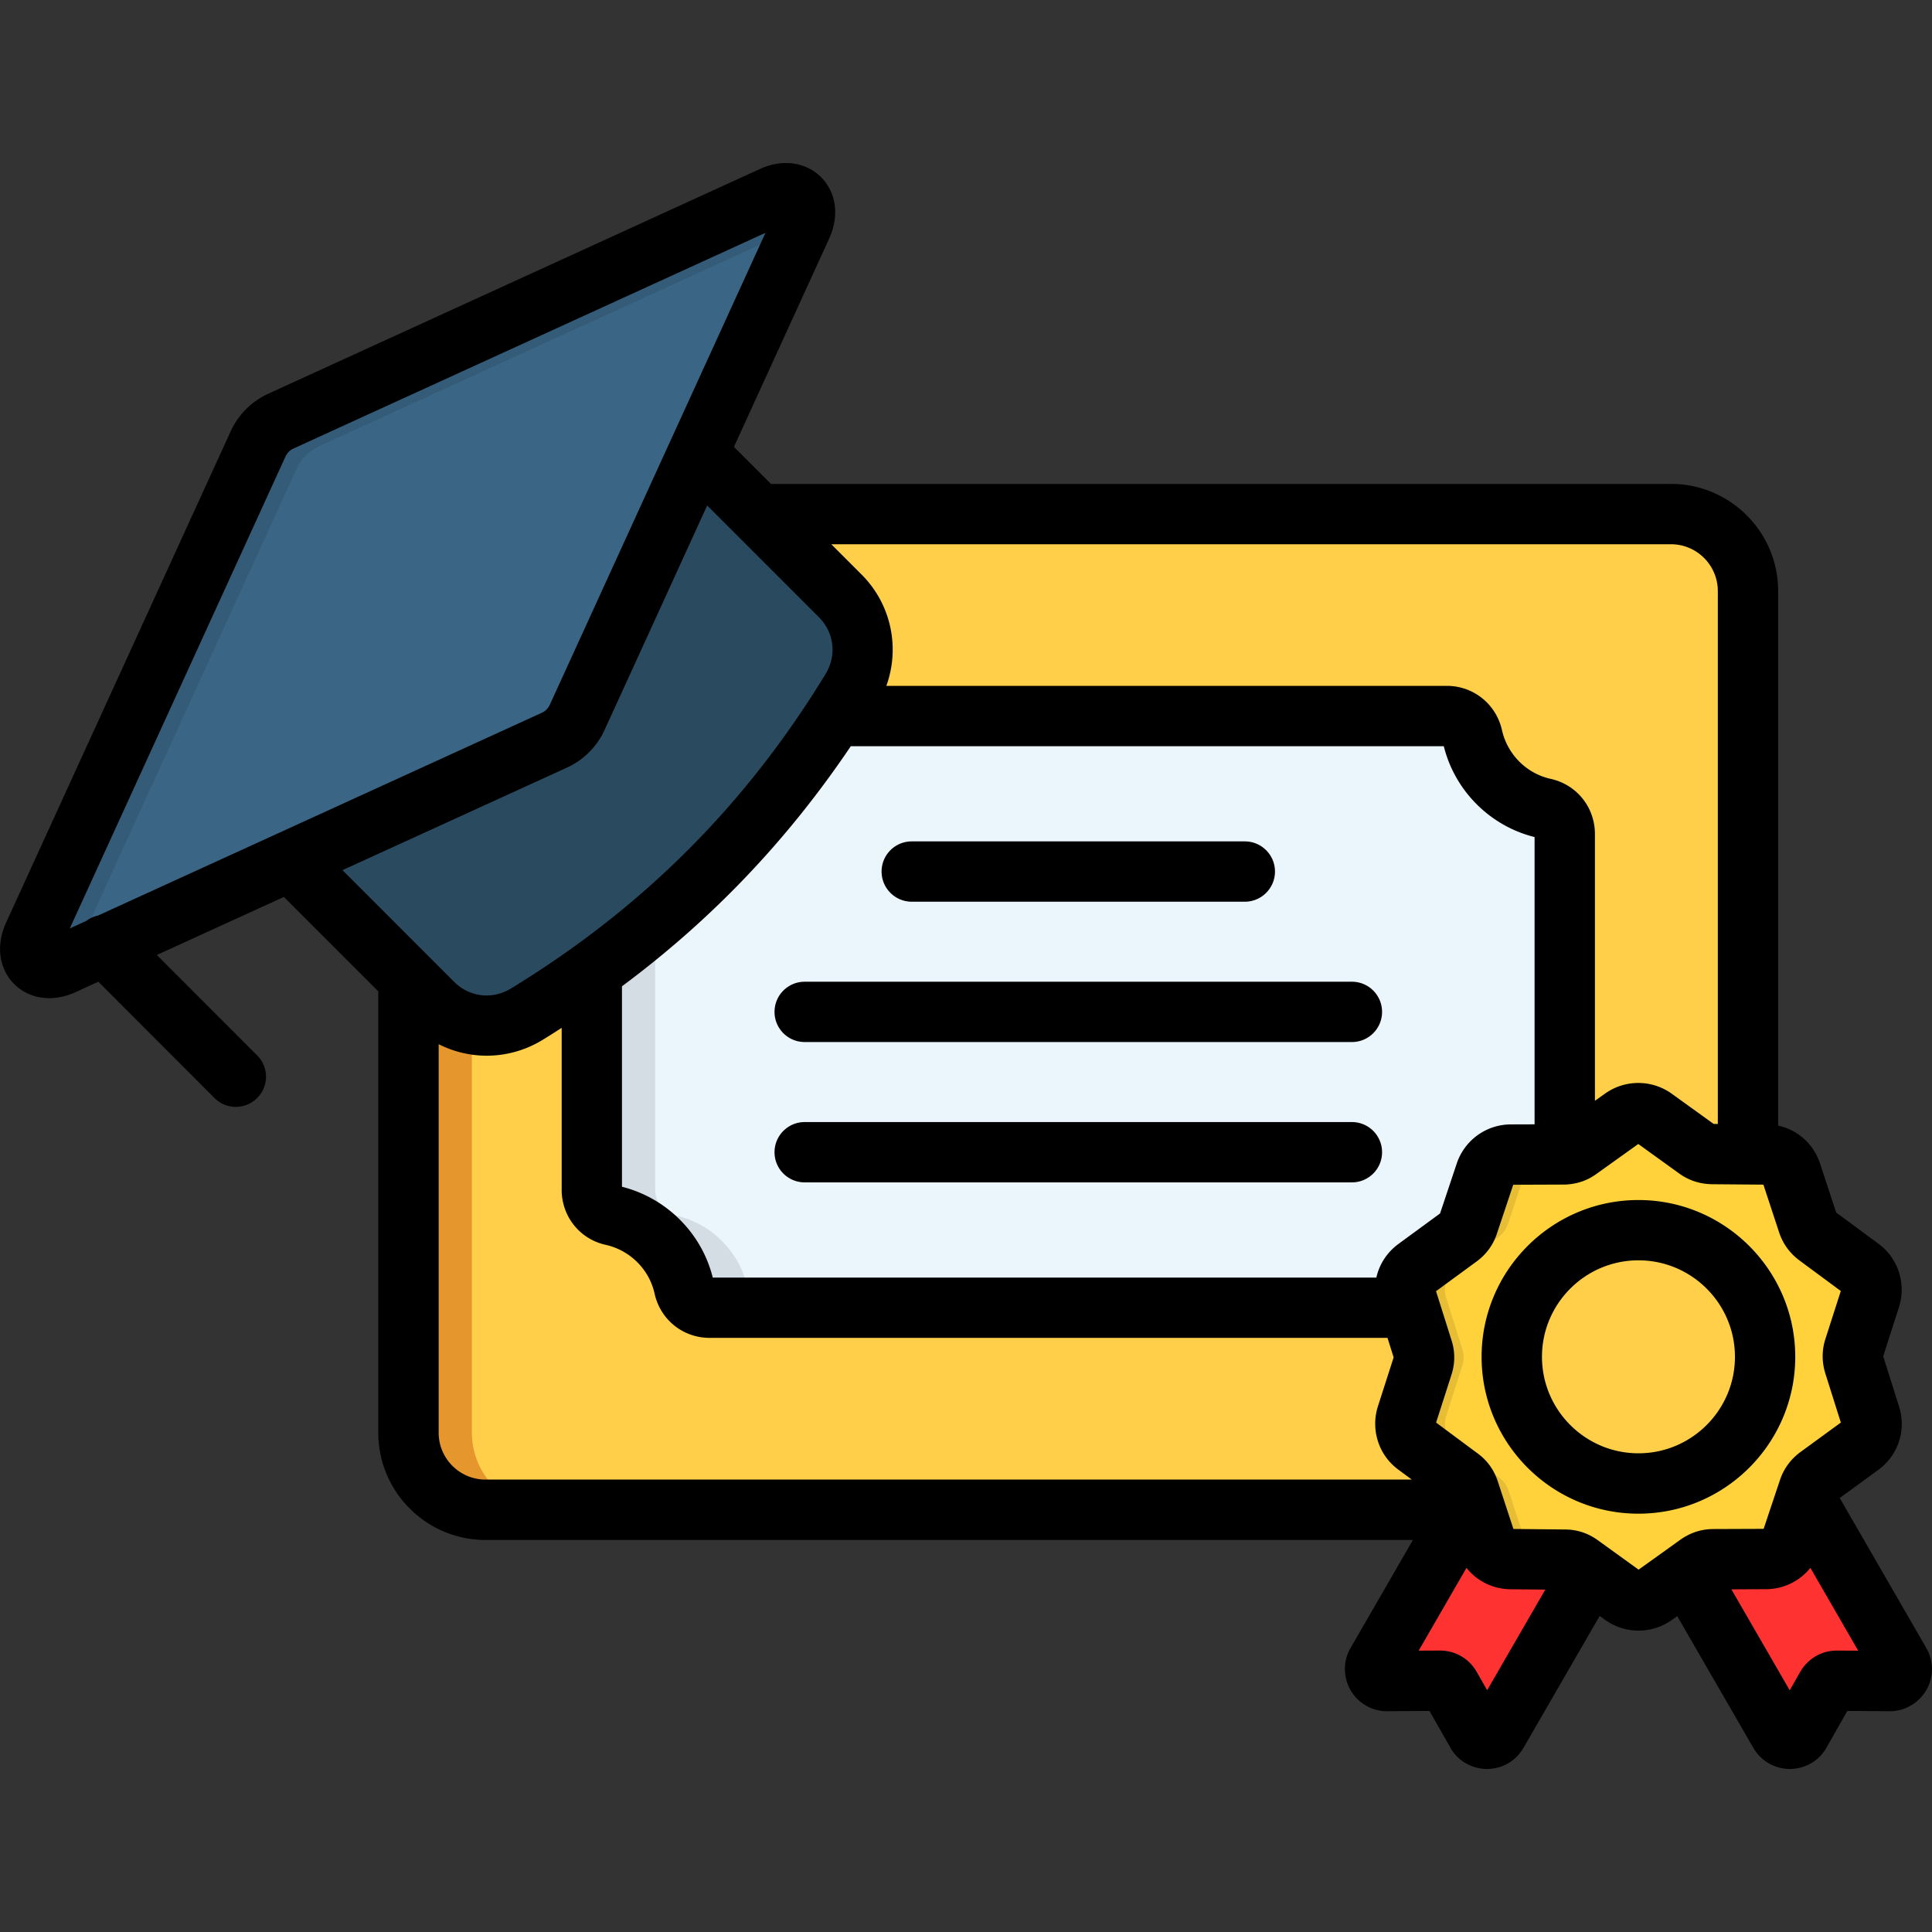 <svg xmlns="http://www.w3.org/2000/svg" version="1.1" xmlns:xlink="http://www.w3.org/1999/xlink" width="512" height="512" x="0" y="0" viewBox="0 0 512 512" style="enable-background:new 0 0 512 512" xml:space="preserve" class=""><rect x="0" y="0" width="512" height="512" fill="#333333" stroke="none"/><g><g fill-rule="evenodd" clip-rule="evenodd"><path fill="#ff3232" d="m434.2 394.51 31.99-18.48 37.37 64.7c.58 1.02.58 2.2-.03 3.21-.58 1.02-1.59 1.59-2.77 1.57l-13.98-.08c-1.18 0-2.2.58-2.8 1.62l-6.89 12.14c-.6 1.04-1.59 1.62-2.77 1.62s-2.17-.58-2.77-1.59zM434.2 394.51l-32.02-18.48-37.35 64.7c-.58 1.02-.58 2.2 0 3.21.6 1.02 1.62 1.59 2.77 1.57l14.01-.08c1.18 0 2.2.58 2.77 1.62l6.92 12.14c.58 1.04 1.59 1.62 2.77 1.62 1.15 0 2.17-.58 2.75-1.59z" opacity="1" data-original="#ff4155" class=""></path><path fill="#ffcf49" d="M128.68 136.24h314.15c11.23 0 20.4 9.17 20.4 20.4v223.04c0 11.23-9.17 20.43-20.4 20.43H128.68c-11.23 0-20.43-9.2-20.43-20.43V156.64c0-11.23 9.2-20.4 20.43-20.4z" opacity="1" data-original="#fea832" class=""></path><path fill="#ebf5fc" d="M188.07 189.76h195.36c3.3 0 6.07 2.25 6.78 5.46 2.11 9.45 9.56 16.89 19 19 3.21.71 5.46 3.49 5.46 6.78v94.3c0 3.32-2.25 6.1-5.46 6.81-9.45 2.11-16.89 9.56-19 19-.71 3.21-3.49 5.44-6.78 5.44H188.07c-3.3 0-6.1-2.22-6.81-5.44-2.09-9.45-9.53-16.89-18.98-19-3.24-.71-5.46-3.49-5.46-6.81V221c0-3.3 2.22-6.07 5.46-6.78 9.45-2.11 16.89-9.56 18.98-19a6.947 6.947 0 0 1 6.81-5.46z" opacity="1" data-original="#ebf5fc" class=""></path><path fill="#ffd23b" d="m438.38 296.33 11.26 8.16c1.26.88 2.58 1.32 4.12 1.35l14.22.11c3.13.03 5.77 1.95 6.76 4.92l4.34 13.21c.49 1.48 1.29 2.61 2.55 3.51l11.42 8.46c2.53 1.87 3.52 4.97 2.55 7.96l-4.23 13.24c-.49 1.46-.49 2.86-.03 4.34l4.28 13.57c.93 2.97-.08 6.07-2.58 7.94l-11.23 8.21c-1.24.91-2.06 2.03-2.55 3.49l-4.5 13.51c-.99 2.97-3.65 4.86-6.78 4.89l-13.9.05c-1.54 0-2.88.41-4.12 1.32l-11.59 8.27c-2.55 1.81-5.82 1.81-8.35-.03l-11.29-8.13c-1.24-.91-2.58-1.35-4.12-1.35l-14.22-.11c-3.13-.03-5.77-1.98-6.73-4.94l-4.34-13.21c-.49-1.46-1.32-2.58-2.55-3.52l-11.45-8.46c-2.5-1.84-3.51-4.97-2.55-7.94l4.26-13.24c.47-1.48.47-2.86 0-4.34L372.75 344c-.93-2.99.08-6.1 2.61-7.94l11.2-8.21c1.26-.91 2.09-2.03 2.58-3.52l4.5-13.48c.99-2.97 3.62-4.89 6.76-4.89l13.9-.05c1.57 0 2.88-.44 4.15-1.32l11.59-8.27c2.52-1.8 5.78-1.8 8.34.01z" opacity="1" data-original="#ffd23b"></path><path fill="#ffcf49" d="M434.2 393.13c18.48 0 33.56-15.08 33.56-33.56s-15.08-33.56-33.56-33.56-33.56 15.08-33.56 33.56c.01 18.49 15.08 33.56 33.56 33.56z" opacity="1" data-original="#fea832" class=""></path><path fill="#2a4a60" d="M56.26 207.42 164.21 99.47l58.41 58.41c6.7 6.7 7.91 16.81 2.99 24.91-23.23 38.09-52.61 65.58-86.06 86.01-8.07 4.94-18.21 3.73-24.91-2.97z" opacity="1" data-original="#2a4a60" class=""></path><path fill="#3a6584" d="M8.87 247.86 68.4 117.65a12.07 12.07 0 0 1 6.01-6.04l130.25-59.53c2.91-1.32 5.6-1.13 7.28.55 1.68 1.67 1.87 4.34.52 7.25l-59.51 130.25a12.446 12.446 0 0 1-6.04 6.04L16.66 255.66c-2.91 1.35-5.57 1.15-7.25-.52-1.67-1.67-1.86-4.36-.54-7.28z" opacity="1" data-original="#3a6584" class=""></path><path fill="#345b77" d="M8.87 247.86 68.4 117.65a12.07 12.07 0 0 1 6.01-6.04l130.25-59.53c2.91-1.32 5.6-1.13 7.28.55 1.65 1.65 1.87 4.26.58 7.14L84.63 118.2a12.446 12.446 0 0 0-6.04 6.04L24.22 243.2c-.82.38-1.59.91-2.25 1.59-2.14 2.11-2.8 5.14-2.06 7.83l-.82 1.87-.09.1-2.33 1.07c-2.91 1.35-5.57 1.15-7.25-.52s-1.87-4.36-.55-7.28z" opacity="1" data-original="#345b77" class=""></path><path fill="#e5972d" d="M125.05 271.43v108.25c0 11.23 9.2 20.43 20.43 20.43h-16.81c-11.23 0-20.43-9.2-20.43-20.43V259.43l6.4 6.4c2.97 2.96 6.59 4.83 10.41 5.6z" opacity="1" data-original="#e5972d"></path><path fill="#d4dde3" d="M173.63 244.13v71.18c0 3.32 2.22 6.1 5.44 6.81 9.47 2.11 16.89 9.56 19 19 .71 3.21 3.49 5.44 6.81 5.44h-16.81c-3.3 0-6.1-2.22-6.81-5.44-2.09-9.45-9.53-16.89-18.98-19-3.24-.71-5.46-3.49-5.46-6.81v-57.97c5.74-4.15 11.35-8.54 16.81-13.21z" opacity="1" data-original="#d4dde3"></path><path fill="#e6bd35" d="m438.38 296.33 1.04.77-10.49 7.5c-1.26.88-2.58 1.32-4.12 1.32l-13.9.05c-3.13 0-5.79 1.92-6.78 4.89l-4.5 13.48c-.49 1.48-1.32 2.61-2.55 3.52l-11.23 8.21c-2.5 1.84-3.54 4.94-2.58 7.94l4.28 13.57c.47 1.48.44 2.86-.03 4.34l-4.23 13.24c-.96 2.97.03 6.1 2.55 7.94l11.42 8.46c1.26.93 2.06 2.06 2.55 3.52l4.34 13.21c.99 2.97 3.62 4.92 6.76 4.94l14.22.11c1.54 0 2.86.44 4.12 1.35l10.22 7.36-1.1.8c-2.55 1.81-5.82 1.81-8.35-.03l-11.29-8.13c-1.24-.91-2.58-1.35-4.12-1.35l-14.22-.11c-3.13-.03-5.77-1.98-6.73-4.94l-4.34-13.21c-.49-1.46-1.32-2.58-2.55-3.52l-11.45-8.46c-2.5-1.84-3.51-4.97-2.55-7.94l4.26-13.24c.47-1.48.47-2.86 0-4.34L372.75 344c-.93-2.99.08-6.1 2.61-7.94l11.2-8.21c1.26-.91 2.09-2.03 2.58-3.52l4.5-13.48c.99-2.97 3.62-4.89 6.76-4.89l13.9-.05c1.57 0 2.88-.44 4.15-1.32l11.59-8.27c2.52-1.8 5.78-1.8 8.34.01z" opacity="1" data-original="#e6bd35"></path></g><path d="m510.47 436.7-22.92-39.71 10.22-7.46c5.29-3.86 7.49-10.63 5.49-16.8l-4.19-13.3 4.19-13.06c1.95-6.22-.25-12.96-5.45-16.76l-11.21-8.29-4.27-12.98c-1.74-5.22-5.93-8.92-11.1-10.04V156.64c0-15.66-12.74-28.4-28.4-28.4H204.31l-9.81-9.81 25.25-55.24c2.72-5.96 1.89-12.18-2.16-16.23-4.07-4.07-10.3-4.89-16.23-2.16L71.11 104.33a20.2 20.2 0 0 0-9.98 9.98L1.6 244.54v.01c-2.72 5.96-1.89 12.18 2.16 16.23 2.47 2.47 5.75 3.74 9.29 3.74 2.27 0 4.64-.52 6.97-1.59l6.04-2.76 30.79 30.82c1.56 1.56 3.61 2.34 5.65 2.34s4.09-.78 5.65-2.34c3.12-3.12 3.13-8.18 0-11.3l-26.59-26.61 33.67-15.38 25.02 25.02v116.96c0 15.68 12.75 28.43 28.43 28.43h245.76l-16.51 28.59c-2.01 3.42-2.03 7.69 0 11.24 2.01 3.44 5.67 5.55 9.61 5.55h.17l11.12-.07 5.49 9.65c1.94 3.48 5.5 5.62 9.54 5.72h.19c4.03 0 7.65-2.09 9.7-5.61l20.18-34.94 1.43 1.03a15.192 15.192 0 0 0 17.69.04l1.43-1.02 20.18 34.92c2.04 3.49 5.66 5.58 9.68 5.58h.19c4.04-.1 7.61-2.24 9.5-5.65l5.53-9.72 11.12.07c4.01.05 7.74-2.06 9.82-5.61 2-3.49 1.98-7.76-.03-11.18zm-67.65-292.47c6.85 0 12.42 5.57 12.42 12.42v141.21l-1.11-.01-11.08-7.99s-.01 0-.01-.01a15.2 15.2 0 0 0-17.68-.04l-2.69 1.92v-70.71c0-7.08-4.82-13.08-11.71-14.61-6.42-1.42-11.49-6.49-12.93-12.96-1.57-6.88-7.57-11.69-14.6-11.69H234.89c3.67-10.17 1.28-21.69-6.61-29.55l-7.98-7.98zm-42.4 153.75c-6.51 0-12.27 4.15-14.36 10.34l-4.43 13.26-10.99 8.05c-3.1 2.27-5.12 5.45-5.89 8.95H188.89c-2.92-11.77-12.23-21.09-24.06-24.08v-53.12c23.88-17.74 43.9-38.77 60.64-63.63h157.15c2.93 11.82 12.25 21.14 24.06 24.08v76.13zM75.67 120.96c.42-.91 1.18-1.68 2.09-2.09l125.1-57.17-57.17 125.1c-.42.91-1.18 1.68-2.09 2.09l-69.53 31.77c-.3.12-.59.25-.88.4l-47.21 21.57c-1.12.24-2.2.72-3.15 1.44l-4.34 1.98zm74.57 82.47a20.2 20.2 0 0 0 9.98-9.98l27.19-59.49 7.93 7.93.01.01 21.64 21.64c4.09 4.07 4.81 10.14 1.79 15.09-21.17 34.73-48.44 62-83.36 83.33-4.96 3.02-11.03 2.3-15.11-1.8L90.76 230.6zm-33.99 176.24V276.72c3.97 2.01 8.33 3.05 12.73 3.05 5.06 0 10.17-1.36 14.77-4.16 1.72-1.05 3.41-2.13 5.1-3.22v42.91c0 7.09 4.82 13.1 11.69 14.6 6.44 1.45 11.52 6.52 12.93 12.9 1.52 6.92 7.52 11.75 14.61 11.75H367.7l1.63 5.17-4.18 13.01c-1.95 6.22.25 12.96 5.44 16.75l3.54 2.62H128.69c-6.86.02-12.44-5.56-12.44-12.43zm277.86 68.26-2.81-4.94c-2.04-3.49-5.66-5.58-9.73-5.58l-5.61.03 12.67-21.94c2.78 3.5 6.99 5.62 11.7 5.67l9.18.09zm32.22-37.67c-.13-.1-.26-.19-.4-.29l-2.47-1.78c-2.61-1.9-5.58-2.86-8.73-2.86l-13.66-.14-4.14-12.61c-1-3.08-2.84-5.6-5.39-7.45L380.58 377l4.05-12.61c1.01-3.09 1.01-6.22.03-9.22l-3.4-10.79c-.04-.14-.08-.27-.13-.4l-.57-1.8 10.72-7.85c2.61-1.9 4.44-4.42 5.43-7.45l4.31-12.91 13.28-.05c.07 0 .14-.01.21-.01.05 0 .1.01.16.01.29 0 .57-.02.85-.05 2.78-.21 5.34-1.15 7.57-2.78l11.07-7.92 10.78 7.77c2.55 1.86 5.47 2.83 8.75 2.89l13.63.11 4.15 12.61c.99 3.02 2.79 5.53 5.4 7.48l10.96 8.1-4.05 12.61c-.99 3.03-1.01 6.11-.05 9.23l4.11 13.02-10.72 7.82c-.03.02-.06.04-.08.06-2.57 1.93-4.37 4.43-5.34 7.38l-.72 2.15c-.02.05-.03.09-.05.14l-3.55 10.62-13.28.05c-3.17 0-6.11.94-8.79 2.83l-2.94 2.11-.12.09-8.01 5.73zm60.46 27.16c-4.03 0-7.65 2.09-9.73 5.66l-2.77 4.86-15.46-26.75 9.16-.04c4.67 0 8.96-2.15 11.78-5.65l12.67 21.95zm-11.03-77.84c0-22.91-18.64-41.56-41.56-41.56s-41.56 18.64-41.56 41.56 18.64 41.56 41.56 41.56 41.56-18.65 41.56-41.56zm-41.55 25.56c-14.1 0-25.57-11.47-25.57-25.57S420.11 334 434.21 334s25.57 11.47 25.57 25.57-11.47 25.57-25.57 25.57zM233.63 230.97c0-4.42 3.58-7.99 7.99-7.99h88.27c4.42 0 7.99 3.58 7.99 7.99s-3.58 7.99-7.99 7.99h-88.27c-4.41 0-7.99-3.58-7.99-7.99zm132.63 37.19c0 4.42-3.58 7.99-7.99 7.99H213.25c-4.42 0-7.99-3.58-7.99-7.99s3.58-7.99 7.99-7.99h145.02c4.41-.01 7.99 3.57 7.99 7.99zm0 37.19c0 4.42-3.58 7.99-7.99 7.99H213.25c-4.42 0-7.99-3.58-7.99-7.99s3.58-7.99 7.99-7.99h145.02c4.41 0 7.99 3.57 7.99 7.99z" fill="#000000" opacity="1" data-original="#000000" class=""></path></g></svg>